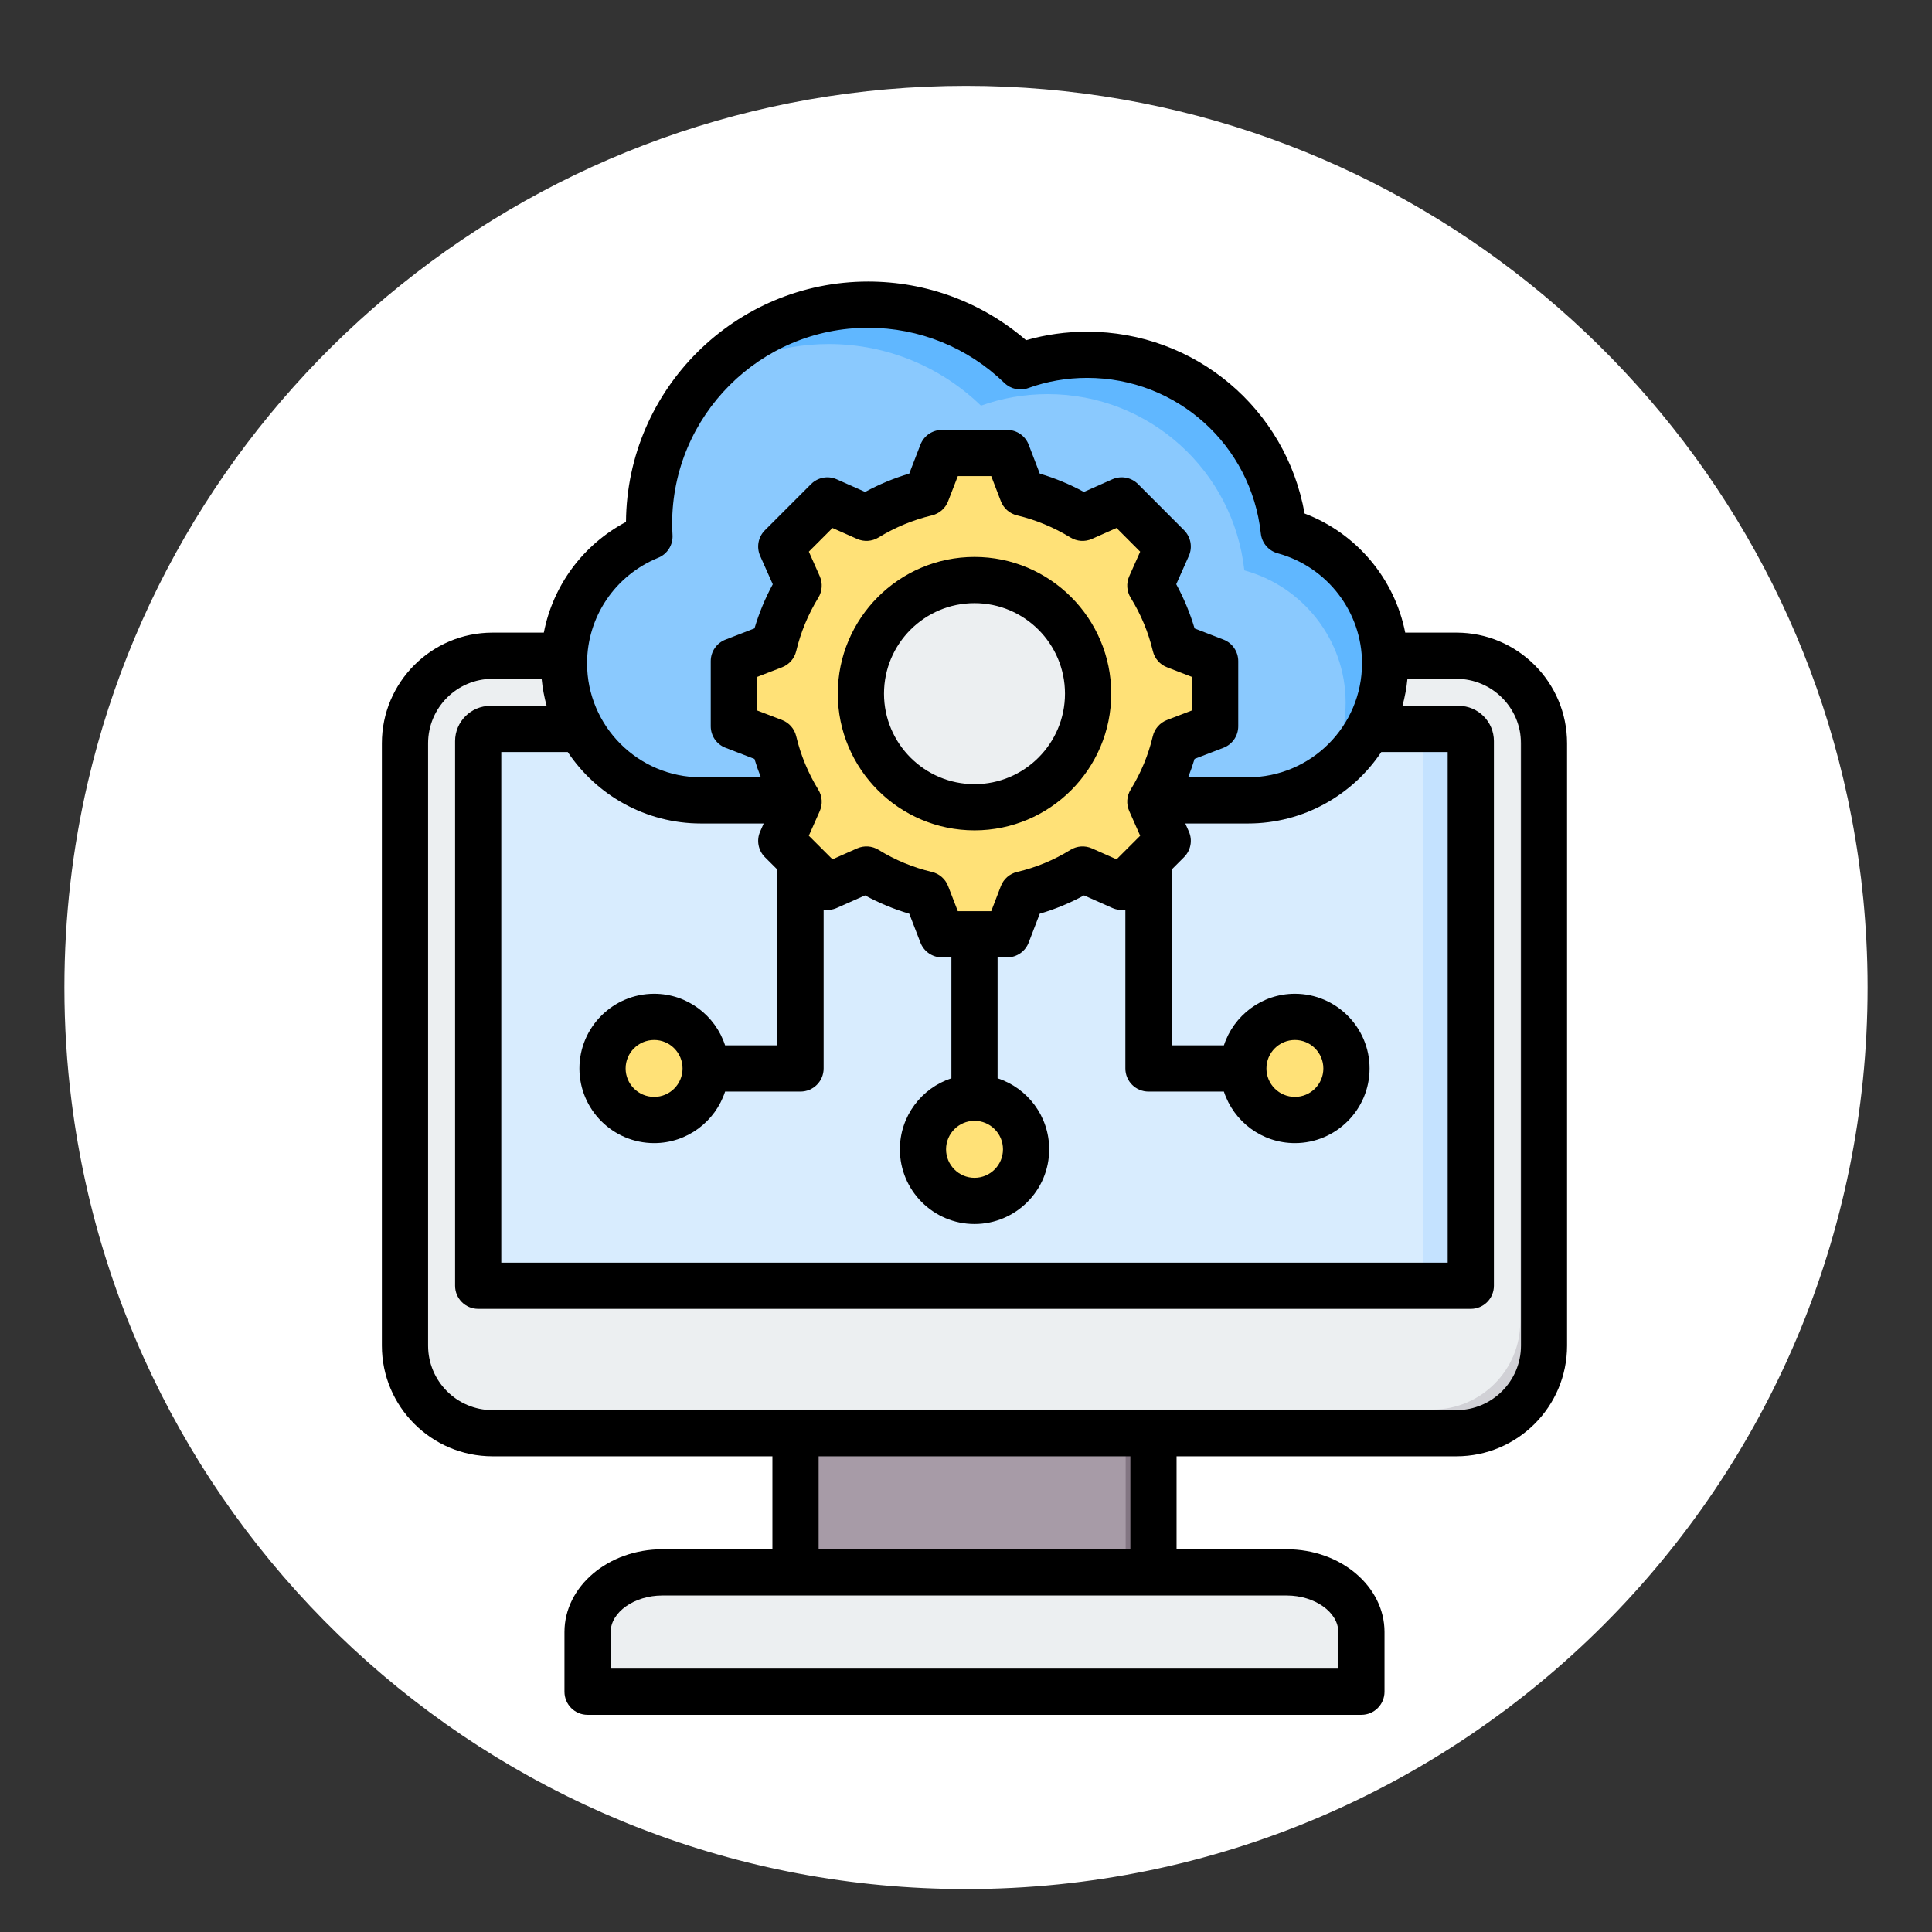 <svg width="90" height="90" viewBox="0 0 90 90" fill="none" xmlns="http://www.w3.org/2000/svg">
<rect x="0" y="0" width="90" height="90" fill="#333333" stroke="none"/>
<path d="M87 46C87 69.196 68.196 88 45 88C23.599 88 5.937 71.994 3.333 51.299C3.113 49.564 3 47.795 3 46C3 42.712 3.377 39.511 4.092 36.441C8.419 17.852 25.092 4 45 4C64.858 4 81.499 17.783 85.874 36.304C86.448 38.726 86.81 41.229 86.942 43.792C86.981 44.524 87 45.259 87 46Z" fill="white"/>
<path fill-rule="evenodd" clip-rule="evenodd" d="M37.059 65.258H53.735V74.756H37.059V65.258Z" fill="#A79BA7"/>
<path fill-rule="evenodd" clip-rule="evenodd" d="M52.438 65.258H53.731V74.756H52.438V65.258Z" fill="#837683"/>
<path fill-rule="evenodd" clip-rule="evenodd" d="M27.367 78.806H63.418V76.027C63.418 74.498 61.853 73.247 59.94 73.247H30.846C28.932 73.247 27.367 74.498 27.367 76.027V78.806Z" fill="#ECEFF1"/>
<path fill-rule="evenodd" clip-rule="evenodd" d="M27.367 78.806H63.418V76.027C63.418 75.118 62.865 74.308 62.015 73.8C62.206 74.143 62.313 74.523 62.313 74.921V77.701H27.367V78.806Z" fill="#D1D1D6"/>
<path fill-rule="evenodd" clip-rule="evenodd" d="M22.942 30.547H67.844C70.088 30.547 71.923 32.382 71.923 34.626V62.688C71.923 64.931 70.088 66.767 67.844 66.767H22.942C20.699 66.767 18.863 64.931 18.863 62.688V34.626C18.863 32.382 20.699 30.547 22.942 30.547Z" fill="#ECEFF1"/>
<path fill-rule="evenodd" clip-rule="evenodd" d="M70.121 31.245C71.207 31.98 71.924 33.223 71.924 34.626V62.688C71.924 64.931 70.089 66.767 67.845 66.767H22.943C21.541 66.767 20.297 66.049 19.562 64.963C20.214 65.403 20.997 65.661 21.838 65.661H66.74C68.983 65.661 70.819 63.826 70.819 61.582V33.52C70.819 32.679 70.561 31.896 70.121 31.245Z" fill="#D1D1D6"/>
<path fill-rule="evenodd" clip-rule="evenodd" d="M22.843 33.958H67.95C68.261 33.958 68.516 34.212 68.516 34.523V59.925H22.277V34.523C22.277 34.212 22.532 33.958 22.843 33.958Z" fill="#D8ECFE"/>
<path fill-rule="evenodd" clip-rule="evenodd" d="M65.738 33.958H67.949C68.26 33.958 68.515 34.212 68.515 34.523V59.925H66.304V34.523C66.304 34.212 66.049 33.958 65.738 33.958Z" fill="#C4E2FF"/>
<path fill-rule="evenodd" clip-rule="evenodd" d="M30.248 24.987C27.918 25.941 26.266 28.237 26.266 30.9C26.266 34.412 29.139 37.285 32.651 37.285H58.132C61.643 37.285 64.516 34.412 64.516 30.9C64.516 27.964 62.508 25.474 59.797 24.737C59.298 20.121 55.388 16.526 50.639 16.526C49.547 16.526 48.501 16.716 47.529 17.064C45.693 15.288 43.192 14.194 40.435 14.194C34.799 14.194 30.231 18.763 30.231 24.398C30.231 24.596 30.237 24.792 30.248 24.987Z" fill="#8AC9FE"/>
<path fill-rule="evenodd" clip-rule="evenodd" d="M61.633 36.233C63.368 35.088 64.518 33.122 64.518 30.9C64.518 27.964 62.51 25.474 59.799 24.737C59.3 20.121 55.39 16.526 50.641 16.526C49.549 16.526 48.502 16.716 47.531 17.064C45.695 15.288 43.194 14.194 40.437 14.194C37.152 14.194 34.23 15.747 32.363 18.158C34.088 16.822 36.253 16.027 38.604 16.027C41.361 16.027 43.861 17.121 45.698 18.898C46.669 18.549 47.716 18.36 48.807 18.36C53.557 18.36 57.466 21.954 57.966 26.57C60.677 27.308 62.685 29.797 62.685 32.733C62.685 34.023 62.297 35.226 61.633 36.233Z" fill="#60B7FF"/>
<path d="M30.469 52.249C31.837 52.249 32.946 51.14 32.946 49.772C32.946 48.404 31.837 47.295 30.469 47.295C29.101 47.295 27.992 48.404 27.992 49.772C27.992 51.14 29.101 52.249 30.469 52.249Z" fill="#FFE177"/>
<path fill-rule="evenodd" clip-rule="evenodd" d="M30.469 47.295C31.837 47.295 32.946 48.404 32.946 49.772C32.946 51.14 31.837 52.249 30.469 52.249C30.322 52.249 30.178 52.236 30.039 52.212C31.202 52.008 32.087 50.993 32.087 49.772C32.087 48.55 31.202 47.536 30.039 47.332C30.179 47.308 30.322 47.295 30.469 47.295Z" fill="#FFD064"/>
<path d="M45.391 56.017C46.759 56.017 47.868 54.908 47.868 53.54C47.868 52.172 46.759 51.063 45.391 51.063C44.023 51.063 42.914 52.172 42.914 53.54C42.914 54.908 44.023 56.017 45.391 56.017Z" fill="#FFE177"/>
<path fill-rule="evenodd" clip-rule="evenodd" d="M45.391 51.063C46.758 51.063 47.867 52.172 47.867 53.54C47.867 54.908 46.758 56.017 45.391 56.017C45.244 56.017 45.1 56.004 44.961 55.98C46.124 55.776 47.008 54.762 47.008 53.54C47.008 52.319 46.124 51.304 44.961 51.1C45.1 51.076 45.244 51.063 45.391 51.063Z" fill="#FFD064"/>
<path d="M60.321 52.249C61.689 52.249 62.798 51.14 62.798 49.772C62.798 48.404 61.689 47.295 60.321 47.295C58.953 47.295 57.844 48.404 57.844 49.772C57.844 51.14 58.953 52.249 60.321 52.249Z" fill="#FFE177"/>
<path fill-rule="evenodd" clip-rule="evenodd" d="M60.32 47.295C61.688 47.295 62.797 48.404 62.797 49.772C62.797 51.14 61.688 52.249 60.32 52.249C60.174 52.249 60.03 52.236 59.891 52.212C61.054 52.008 61.938 50.993 61.938 49.772C61.938 48.55 61.054 47.536 59.891 47.332C60.03 47.308 60.174 47.295 60.32 47.295Z" fill="#FFD064"/>
<path fill-rule="evenodd" clip-rule="evenodd" d="M47.626 22.961C48.616 23.197 49.561 23.589 50.428 24.122L52.248 23.314L54.394 25.459L53.586 27.279C54.119 28.146 54.512 29.092 54.747 30.082L56.605 30.797V33.831L54.747 34.546C54.511 35.536 54.119 36.481 53.585 37.347L54.394 39.168L52.248 41.314L50.428 40.505C49.562 41.039 48.616 41.431 47.626 41.667L46.911 43.524H43.877L43.162 41.666C42.172 41.431 41.227 41.039 40.36 40.505L38.54 41.314L36.394 39.168L37.203 37.348C36.669 36.482 36.276 35.536 36.041 34.546L34.184 33.831V30.797L36.041 30.082C36.277 29.092 36.669 28.146 37.203 27.28L36.394 25.46L38.54 23.314L40.36 24.122C41.227 23.589 42.172 23.197 43.162 22.961L43.877 21.103H46.911L47.626 22.961Z" fill="#FFE177"/>
<path fill-rule="evenodd" clip-rule="evenodd" d="M40.363 40.505L38.542 41.314L38.262 41.033L39.969 40.275C40.098 40.355 40.229 40.432 40.363 40.505ZM47.629 22.961C48.618 23.197 49.564 23.589 50.43 24.122L49.913 24.352C49.046 23.819 47.707 23.196 46.717 22.961L46.002 21.103H46.914L47.629 22.961ZM50.431 40.505C49.564 41.039 48.618 41.431 47.628 41.667L46.913 43.524H46.002L46.717 41.667C47.707 41.431 49.047 40.809 49.913 40.276L50.431 40.505ZM38.262 23.594L38.542 23.314L40.362 24.122C40.229 24.196 40.098 24.273 39.968 24.352L38.262 23.594ZM51.619 23.594L52.251 23.314L54.396 25.46L53.588 27.279C54.122 28.146 54.514 29.092 54.75 30.082L56.607 30.797V33.831L54.749 34.546C54.514 35.536 54.121 36.481 53.588 37.348L54.396 39.168L52.251 41.314L51.619 41.033L53.485 39.168L52.676 37.348C53.21 36.481 53.602 35.536 53.838 34.546L55.695 33.831V30.797L53.838 30.082C53.602 29.092 53.21 28.146 52.676 27.279L53.485 25.46L51.619 23.594Z" fill="#FFD064"/>
<path d="M49.13 36.056C51.196 33.99 51.196 30.64 49.13 28.574C47.063 26.508 43.714 26.508 41.647 28.574C39.581 30.64 39.581 33.99 41.647 36.056C43.714 38.123 47.063 38.123 49.13 36.056Z" fill="#ECEFF1"/>
<path fill-rule="evenodd" clip-rule="evenodd" d="M45.393 27.022C42.47 27.022 40.102 29.391 40.102 32.314C40.102 35.237 42.47 37.605 45.393 37.605C45.535 37.605 45.675 37.6 45.814 37.589C43.088 37.374 40.943 35.095 40.943 32.314C40.943 29.533 43.088 27.253 45.814 27.039C45.675 27.028 45.535 27.022 45.393 27.022Z" fill="#D1D1D6"/>
<path fill-rule="evenodd" clip-rule="evenodd" d="M45.396 36.529C43.071 36.529 41.18 34.638 41.18 32.313C41.18 29.988 43.071 28.097 45.396 28.097C47.72 28.097 49.611 29.988 49.611 32.313C49.611 34.638 47.72 36.529 45.396 36.529ZM51.765 32.313C51.765 28.801 48.908 25.944 45.396 25.944C41.884 25.944 39.028 28.801 39.028 32.313C39.028 35.825 41.884 38.681 45.396 38.681C48.908 38.681 51.765 35.825 51.765 32.313ZM70.853 62.685V34.626C70.853 32.97 69.503 31.622 67.847 31.622H65.564C65.522 32.054 65.443 32.474 65.332 32.881H67.951C68.855 32.881 69.592 33.617 69.592 34.522V59.897C69.592 60.491 69.109 60.972 68.515 60.972H22.277C21.682 60.972 21.2 60.49 21.2 59.897V34.522C21.2 33.617 21.939 32.881 22.845 32.881H25.464C25.353 32.474 25.273 32.054 25.231 31.622H22.944C21.288 31.622 19.942 32.97 19.942 34.626V62.685C19.942 64.341 21.288 65.689 22.944 65.689H67.847C69.503 65.689 70.853 64.341 70.853 62.685ZM52.657 72.171H38.135V67.84H52.657V72.171ZM62.344 76.026V77.731H28.447V76.026C28.447 75.103 29.547 74.324 30.85 74.324H59.944C61.246 74.324 62.344 75.103 62.344 76.026ZM58.995 49.773C58.995 49.041 59.59 48.446 60.322 48.446C61.053 48.446 61.647 49.041 61.647 49.773C61.647 50.504 61.053 51.097 60.322 51.097C59.59 51.097 58.995 50.504 58.995 49.773ZM31.796 49.773C31.796 50.504 31.203 51.097 30.474 51.097C29.741 51.097 29.144 50.504 29.144 49.773C29.144 49.041 29.741 48.446 30.474 48.446C31.203 48.446 31.796 49.041 31.796 49.773ZM32.655 38.361C30.069 38.361 27.788 37.037 26.448 35.033H23.352V58.82H67.439V35.033H64.346C63.007 37.037 60.724 38.361 58.136 38.361H55.216L55.381 38.734C55.562 39.14 55.472 39.615 55.157 39.93L54.576 40.512V48.697H57.014C57.469 47.304 58.78 46.293 60.322 46.293C62.239 46.293 63.8 47.855 63.8 49.773C63.8 51.69 62.239 53.25 60.322 53.25C58.78 53.25 57.469 52.242 57.014 50.849H53.501C52.905 50.849 52.424 50.368 52.424 49.773V42.374C52.222 42.407 52.01 42.384 51.815 42.296L50.498 41.711C49.839 42.069 49.15 42.355 48.435 42.564L47.92 43.909C47.76 44.325 47.36 44.6 46.914 44.6H46.471V50.23C47.866 50.685 48.875 51.996 48.875 53.539C48.875 55.459 47.314 57.019 45.396 57.019C43.479 57.019 41.92 55.459 41.92 53.539C41.92 51.996 42.928 50.685 44.32 50.23V44.6H43.881C43.436 44.6 43.037 44.325 42.877 43.91L42.358 42.564C41.645 42.355 40.955 42.069 40.298 41.711L38.98 42.296C38.783 42.384 38.569 42.408 38.368 42.374V49.773C38.368 50.368 37.886 50.849 37.291 50.849H33.778C33.323 52.242 32.014 53.25 30.473 53.25C28.553 53.25 26.992 51.69 26.992 49.773C26.992 47.855 28.553 46.293 30.473 46.293C32.014 46.293 33.324 47.304 33.778 48.697H36.215V40.511L35.634 39.932C35.319 39.617 35.23 39.14 35.412 38.732L35.576 38.361H32.655ZM46.175 42.447L46.624 41.279C46.751 40.947 47.035 40.699 47.383 40.618C48.259 40.413 49.095 40.067 49.867 39.59C50.17 39.403 50.544 39.379 50.869 39.523L52.014 40.031L53.114 38.931L52.604 37.782C52.46 37.458 52.485 37.084 52.672 36.78C53.149 36.007 53.495 35.172 53.701 34.299C53.782 33.952 54.03 33.669 54.362 33.541L55.531 33.093V31.536L54.364 31.084C54.034 30.958 53.787 30.675 53.705 30.331C53.495 29.451 53.147 28.615 52.672 27.846C52.485 27.543 52.46 27.168 52.604 26.844L53.114 25.699L52.013 24.595L50.865 25.105C50.542 25.248 50.169 25.224 49.866 25.038C49.089 24.563 48.252 24.216 47.378 24.008C47.032 23.925 46.751 23.678 46.624 23.347L46.175 22.178H44.62L44.167 23.348C44.041 23.679 43.758 23.925 43.415 24.008C42.536 24.217 41.7 24.563 40.925 25.038C40.623 25.223 40.25 25.247 39.927 25.105L38.781 24.596L37.679 25.698L38.188 26.844C38.33 27.167 38.306 27.539 38.121 27.842C37.646 28.616 37.3 29.454 37.09 30.331C37.007 30.677 36.761 30.958 36.431 31.085L35.261 31.536V33.093L36.429 33.54C36.761 33.668 37.008 33.95 37.09 34.295C37.3 35.177 37.647 36.016 38.12 36.787C38.306 37.089 38.33 37.463 38.187 37.786L37.678 38.93L38.781 40.031L39.927 39.522C40.251 39.379 40.625 39.403 40.928 39.59C41.701 40.067 42.535 40.412 43.41 40.618C43.756 40.699 44.039 40.947 44.167 41.278L44.619 42.447H46.175ZM45.396 52.212C46.128 52.212 46.723 52.807 46.723 53.539C46.723 54.271 46.128 54.867 45.396 54.867C44.666 54.867 44.071 54.271 44.071 53.539C44.072 52.807 44.666 52.212 45.396 52.212ZM30.663 25.982C28.649 26.807 27.348 28.738 27.348 30.901C27.348 33.827 29.729 36.209 32.655 36.209H35.443C35.332 35.929 35.232 35.643 35.145 35.353L33.799 34.835C33.383 34.676 33.109 34.277 33.109 33.831V30.799C33.109 30.353 33.383 29.954 33.798 29.795L35.147 29.273C35.358 28.561 35.643 27.873 35.999 27.218L35.412 25.898C35.23 25.489 35.319 25.014 35.634 24.7L37.782 22.551C38.097 22.236 38.573 22.147 38.98 22.329L40.301 22.916C40.956 22.561 41.644 22.275 42.356 22.064L42.877 20.715C43.037 20.3 43.436 20.027 43.881 20.027H46.914C47.36 20.027 47.76 20.3 47.92 20.717L48.437 22.064C49.147 22.275 49.836 22.559 50.492 22.916L51.816 22.328C52.223 22.147 52.7 22.236 53.014 22.551L55.159 24.7C55.472 25.014 55.562 25.491 55.38 25.898L54.794 27.215C55.151 27.871 55.436 28.56 55.649 29.275L56.995 29.795C57.409 29.954 57.682 30.355 57.682 30.799V33.831C57.682 34.277 57.408 34.676 56.992 34.835L55.648 35.352C55.561 35.642 55.46 35.927 55.35 36.209H58.136C61.065 36.209 63.448 33.827 63.448 30.901C63.448 28.514 61.832 26.405 59.52 25.774C59.093 25.657 58.781 25.291 58.734 24.852C58.285 20.719 54.809 17.603 50.645 17.603C49.693 17.603 48.77 17.764 47.903 18.077C47.517 18.218 47.083 18.125 46.789 17.84C45.074 16.182 42.819 15.269 40.439 15.269C35.406 15.269 31.311 19.365 31.311 24.399C31.311 24.556 31.318 24.727 31.329 24.924C31.356 25.383 31.089 25.809 30.663 25.982ZM67.847 29.47H65.461C64.967 26.961 63.199 24.842 60.773 23.921C59.91 19.046 55.673 15.452 50.645 15.452C49.67 15.452 48.716 15.585 47.8 15.849C45.75 14.083 43.161 13.117 40.44 13.117C34.249 13.117 29.208 18.131 29.161 24.313C27.154 25.378 25.76 27.274 25.334 29.47H22.944C20.102 29.47 17.789 31.782 17.789 34.626V62.685C17.789 65.528 20.102 67.84 22.944 67.84H35.982V72.171H30.85C28.339 72.171 26.295 73.9 26.295 76.025V78.806C26.295 79.401 26.777 79.883 27.37 79.883H63.421C64.015 79.883 64.496 79.401 64.496 78.806V76.025C64.496 73.9 62.455 72.171 59.944 72.171H54.809V67.84H67.847C70.688 67.84 73 65.529 73 62.685V34.626C73.001 31.782 70.688 29.47 67.847 29.47Z" fill="black"/>
</svg>
